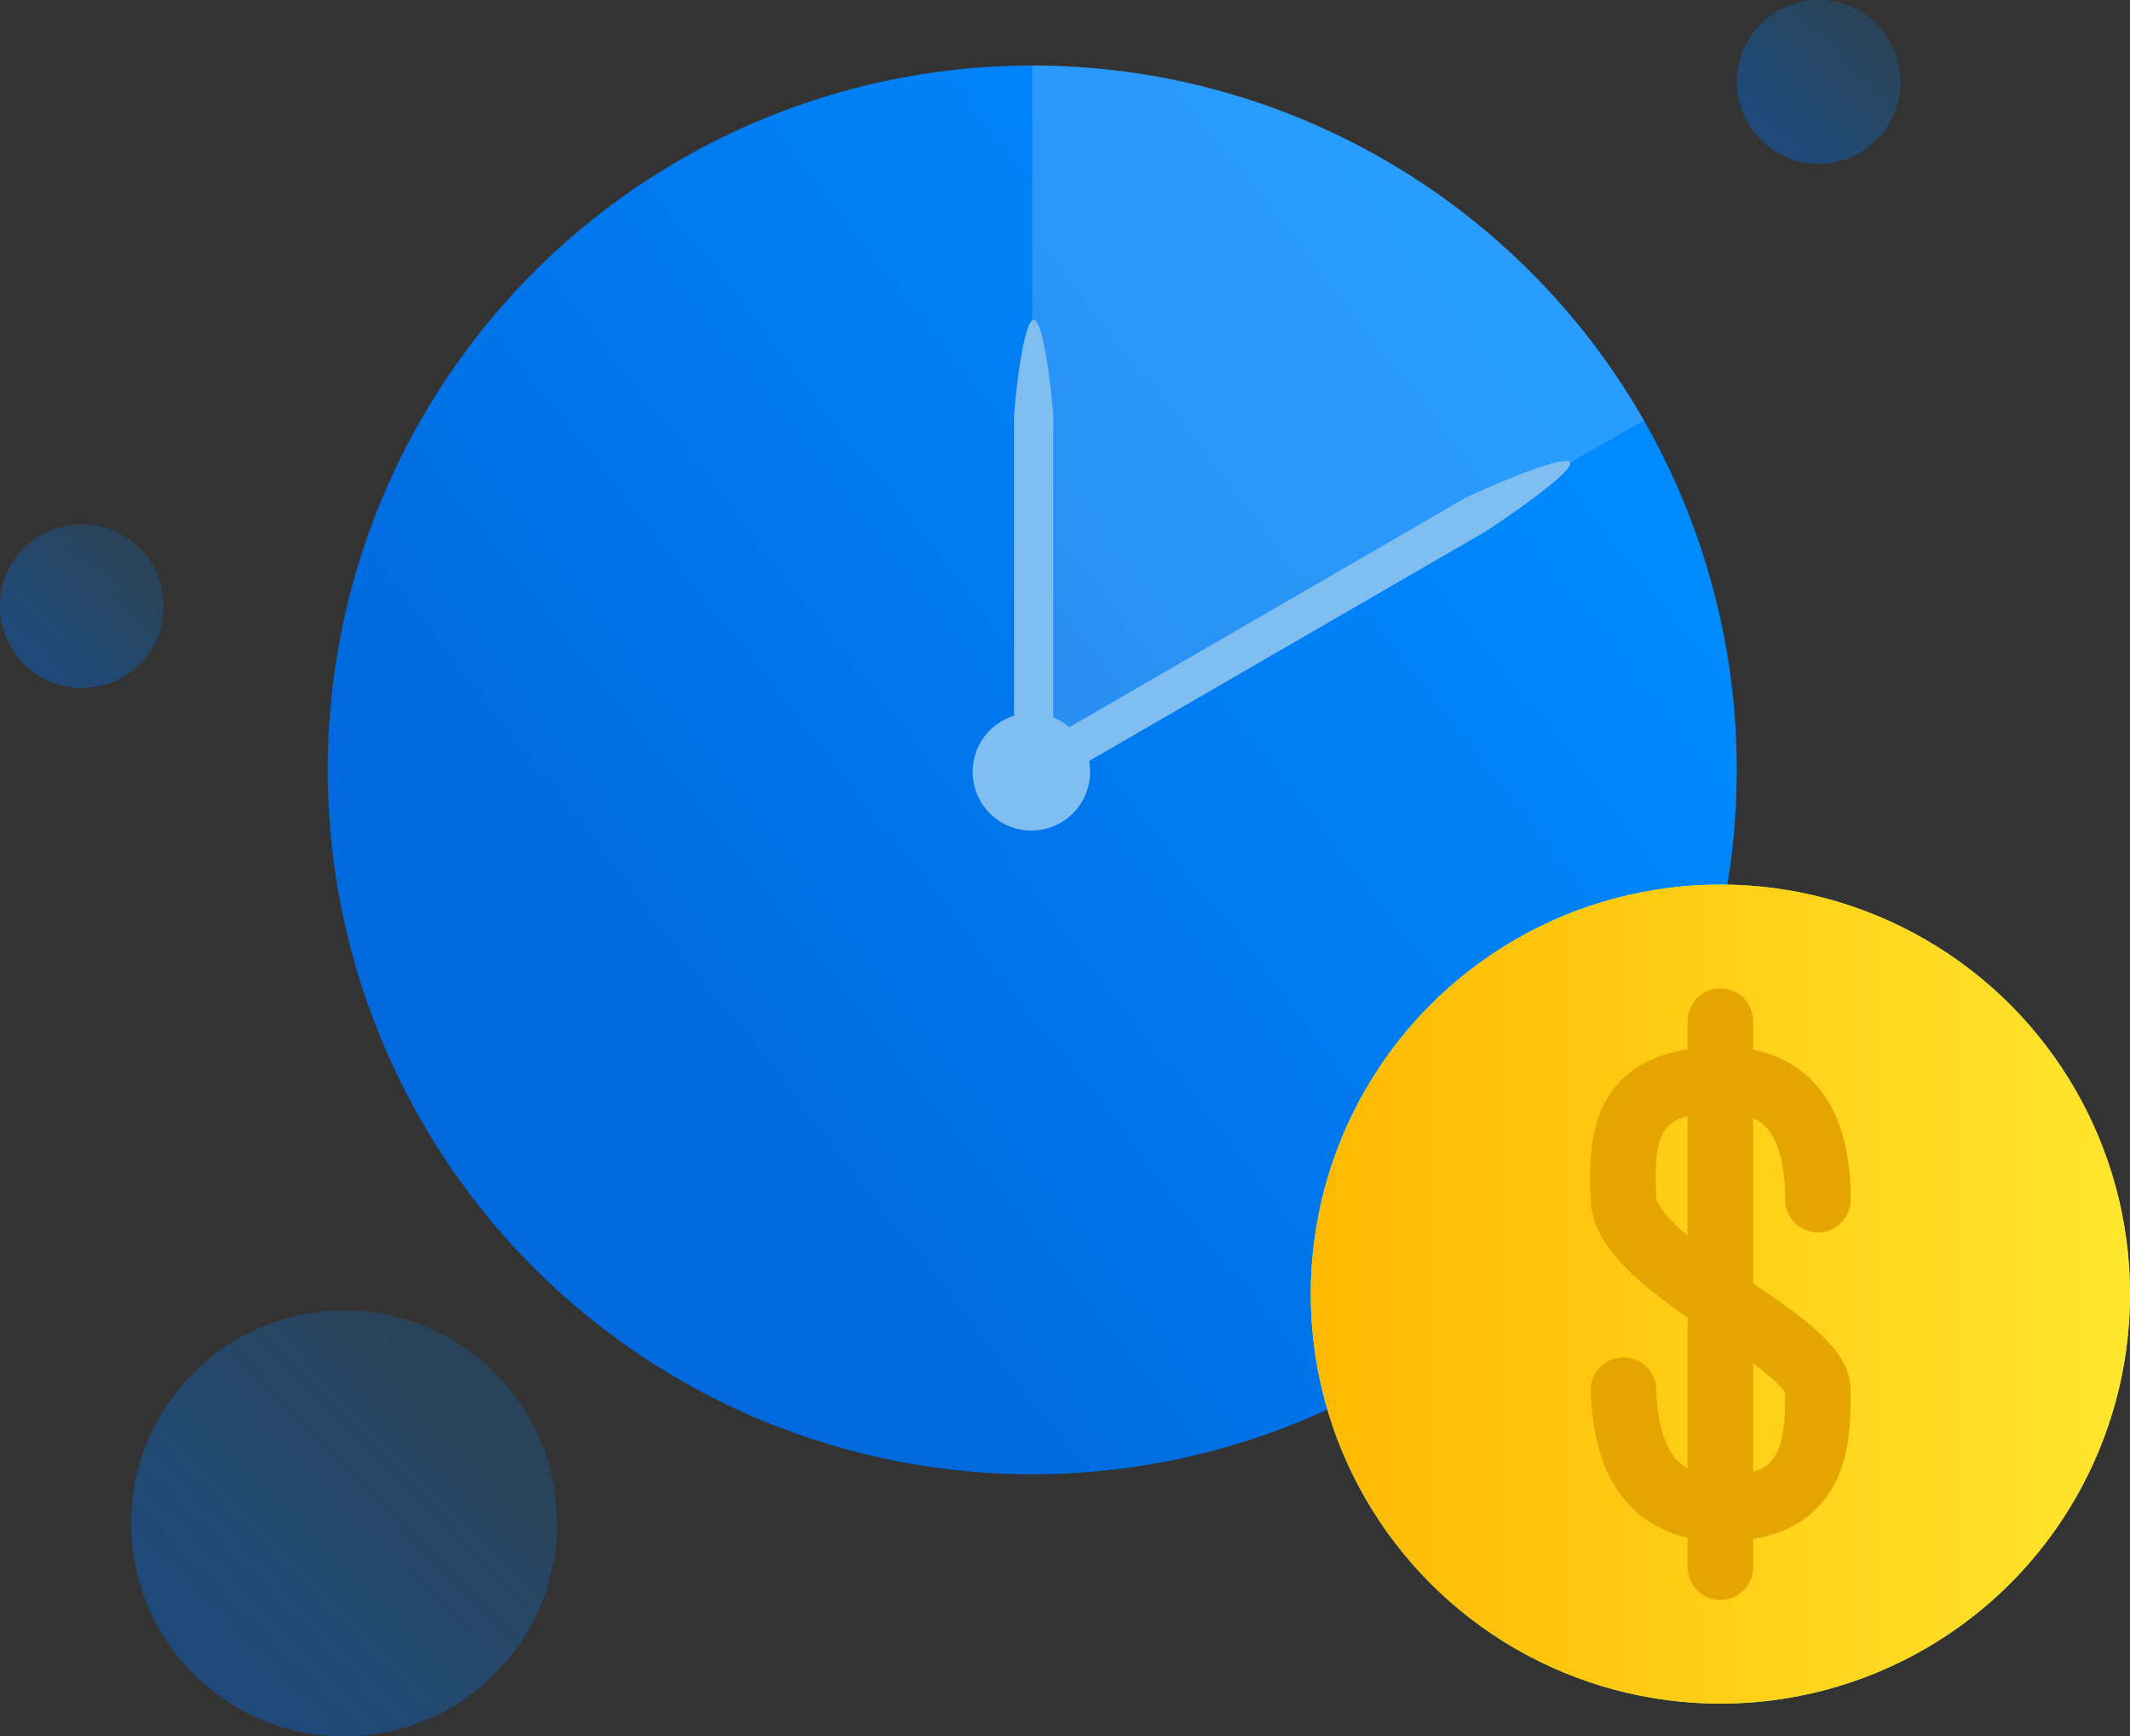 <svg width="65" height="53" xmlns="http://www.w3.org/2000/svg"><rect width="100%" height="100%" fill="#333333" stroke="none"/><desc>Created with Sketch.</desc><defs><linearGradient x1="24.426%" y1="79.08%" x2="79.579%" y2="24.849%" id="a"><stop stop-color="#0069DE" offset="0%"/><stop stop-color="#008AFF" stop-opacity=".478" offset="100%"/></linearGradient><linearGradient x1="24.489%" y1="76.188%" x2="87.921%" y2="26.454%" id="b"><stop stop-color="#0069DE" offset="0%"/><stop stop-color="#008AFF" offset="100%"/></linearGradient><linearGradient x1="100%" y1="50%" x2="0%" y2="50%" id="c"><stop stop-color="#FFE62D" offset="0%"/><stop stop-color="#FFB800" offset="100%"/></linearGradient></defs><g fill-rule="nonzero" fill="none"><circle fill="url(#a)" opacity=".4" cx="10.5" cy="46.5" r="6.5"/><circle fill="url(#a)" opacity=".4" cx="55.5" cy="2.5" r="2.5"/><g transform="translate(10 2)"><circle fill="url(#b)" cx="21.5" cy="21.5" r="21.5"/><path d="M40.172 10.833C36.466 4.361 29.492 0 21.5 0v21.5l18.672-10.667z" fill-opacity=".2" fill="#FFF" opacity=".81"/><path d="M20.946 19.847V10.75c0-.33.267-2.986.597-2.986.33 0 .598 2.656.598 2.986v9.146c.181.073.348.175.495.3l12.031-6.968c.286-.165 3.08-1.401 3.245-1.116.166.286-2.36 1.984-2.646 2.15l-12.031 6.967a1.792 1.792 0 1 1-2.289-1.382z" fill="#80BDF0"/></g><g transform="translate(40 27)"><circle fill="#9FFF72" cx="12.5" cy="12.5" r="12.5"/><circle fill="url(#c)" cx="12.5" cy="12.5" r="12.5"/><path d="M15.476 9.615c0-2.442-.97-3.663-2.913-3.663-2.913 0-3.125 1.607-3.019 3.663.106 2.057 5.932 4.313 5.932 5.818 0 1.504 0 3.615-2.913 3.615-1.942 0-2.948-1.205-3.019-3.615M12.5 4.167v16.666" stroke="#E5A500" stroke-width="2" stroke-linecap="round"/></g><circle fill="url(#a)" opacity=".4" cx="2.5" cy="18.5" r="2.5"/></g></svg>
